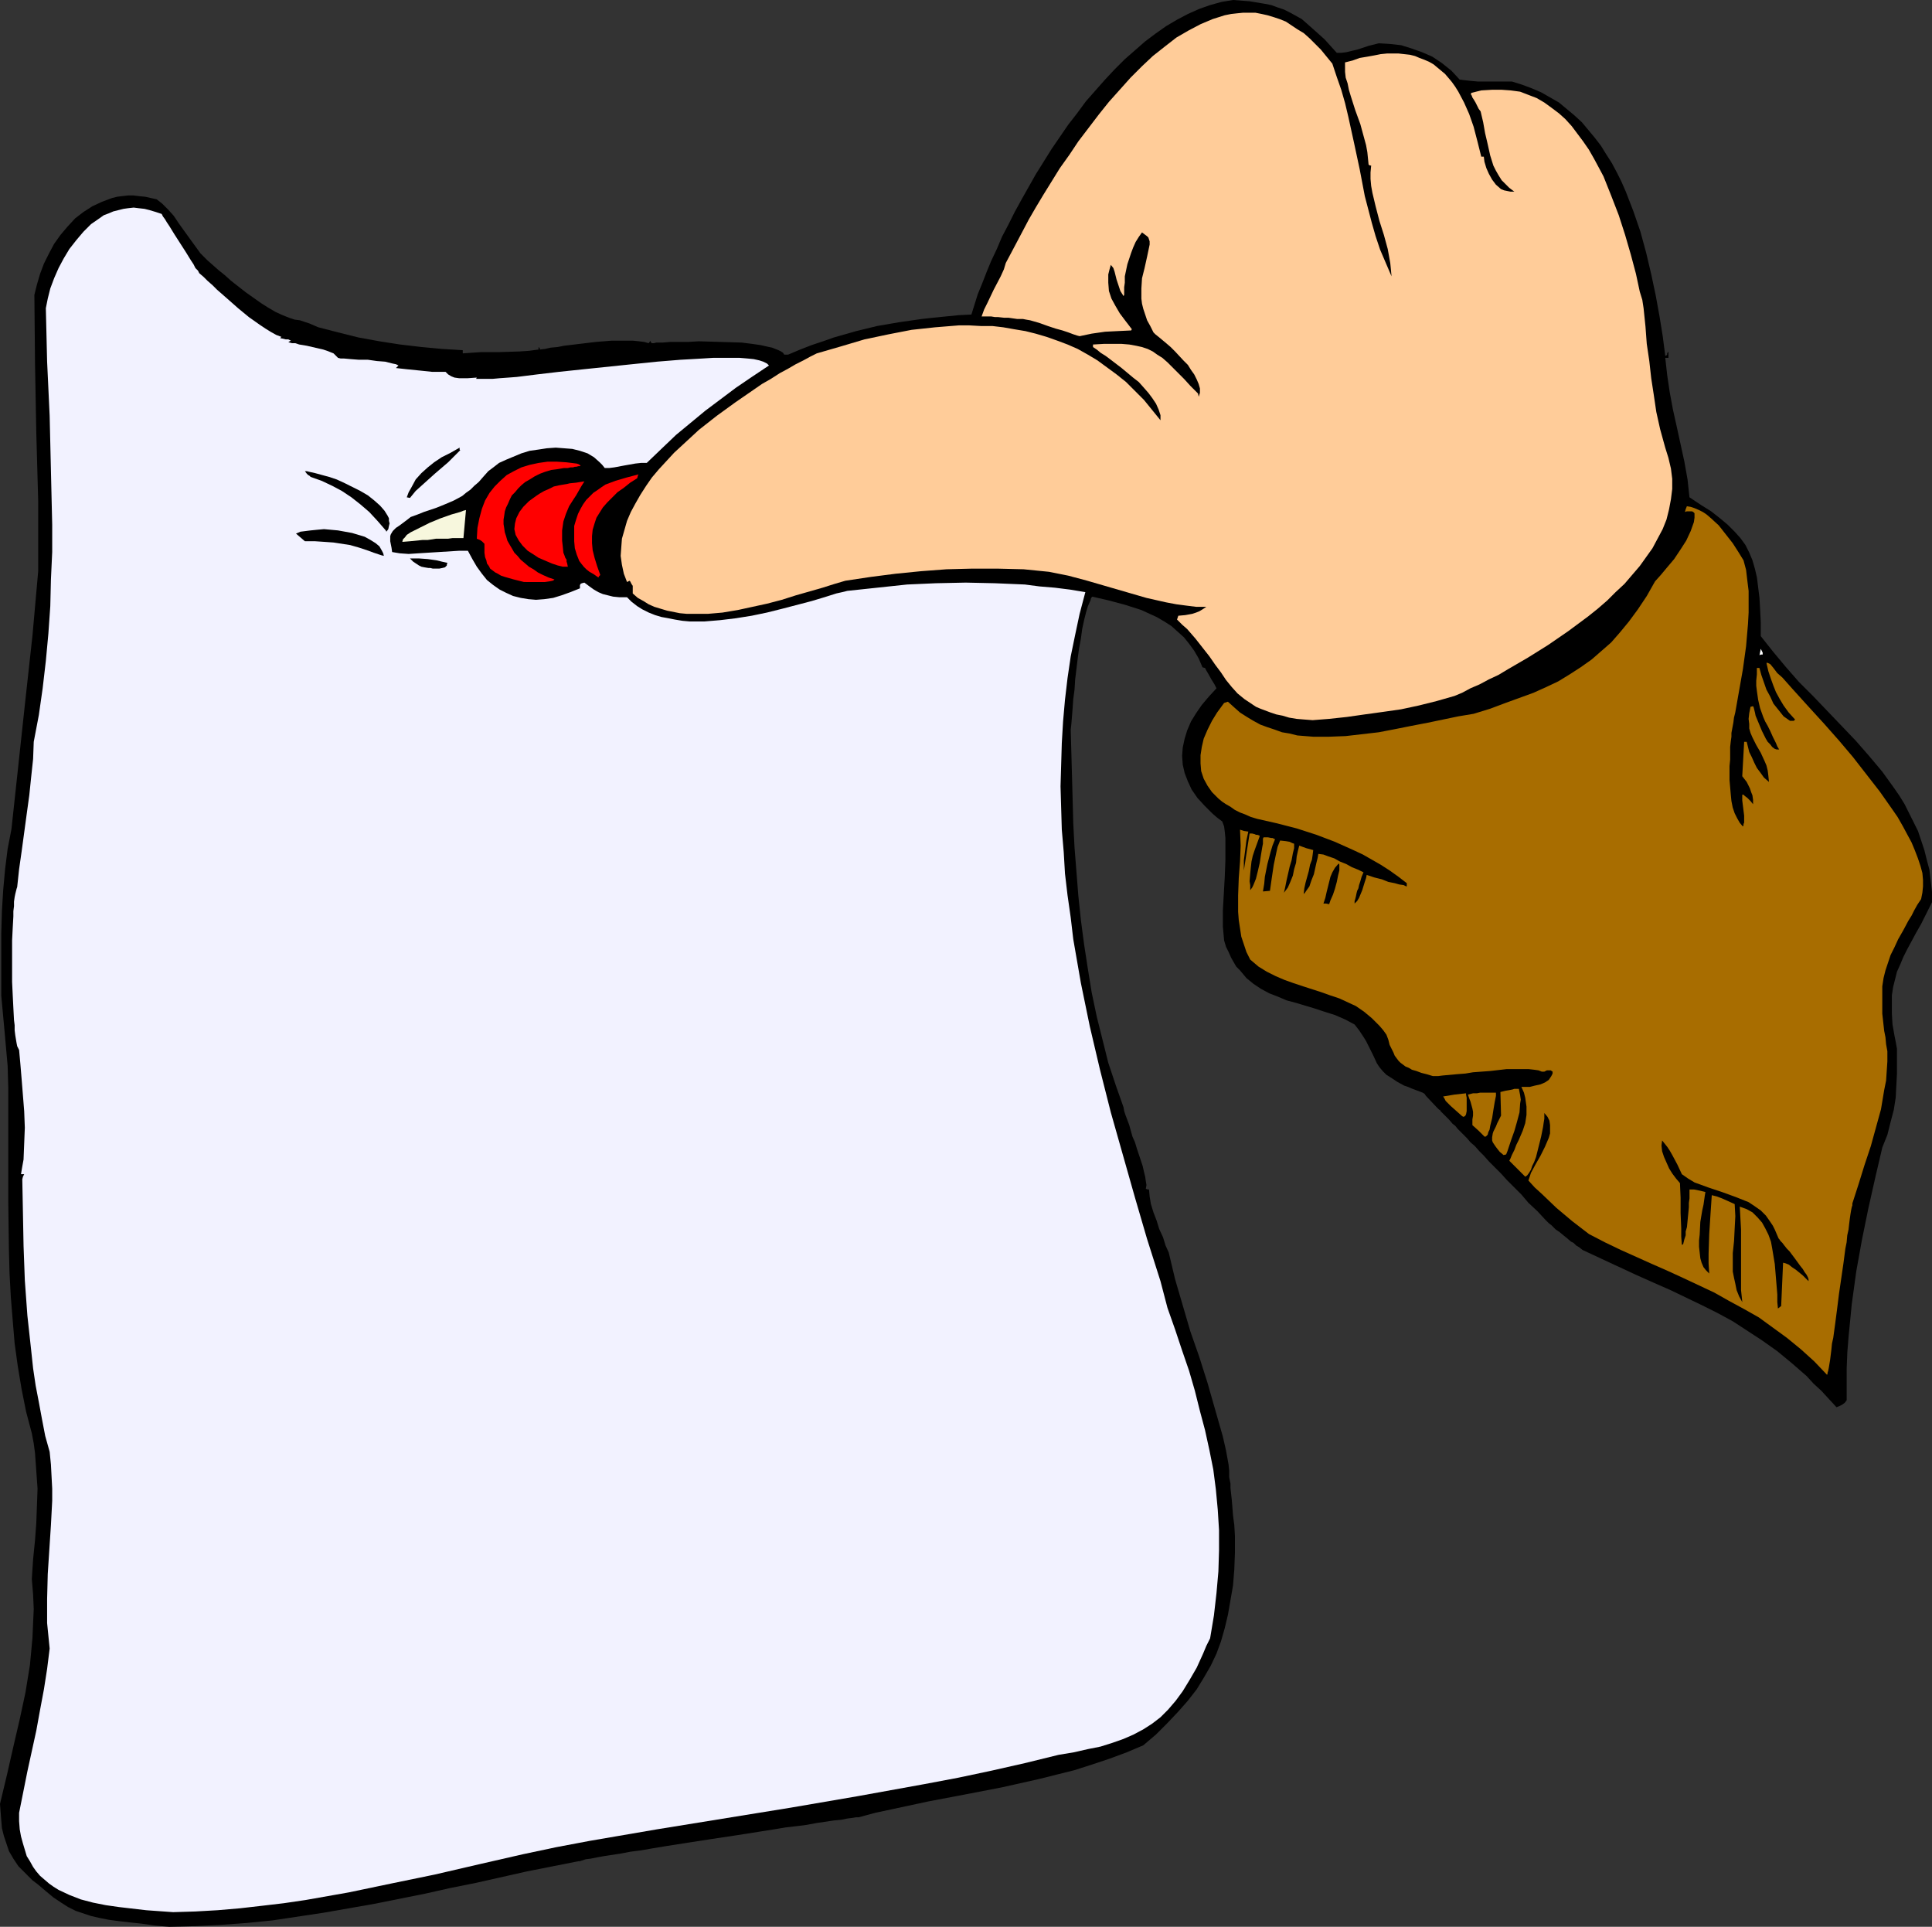 <?xml version="1.0" encoding="UTF-8" standalone="no"?>
<svg
   version="1.0"
   width="129.766mm"
   height="129.389mm"
   id="svg18"
   sodipodi:docname="Memo 2.wmf"
   xmlns:inkscape="http://www.inkscape.org/namespaces/inkscape"
   xmlns:sodipodi="http://sodipodi.sourceforge.net/DTD/sodipodi-0.dtd"
   xmlns="http://www.w3.org/2000/svg"
   xmlns:svg="http://www.w3.org/2000/svg">
  <rect width="100%" height="100%" fill="#333333" stroke="none"/>
  <sodipodi:namedview
     id="namedview18"
     pagecolor="#ffffff"
     bordercolor="#000000"
     borderopacity="0.25"
     inkscape:showpageshadow="2"
     inkscape:pageopacity="0.0"
     inkscape:pagecheckerboard="0"
     inkscape:deskcolor="#d1d1d1"
     inkscape:document-units="mm" />
  <defs
     id="defs1">
    <pattern
       id="WMFhbasepattern"
       patternUnits="userSpaceOnUse"
       width="6"
       height="6"
       x="0"
       y="0" />
  </defs>
  <path
     style="fill:#000000;fill-opacity:1;fill-rule:evenodd;stroke:none"
     d="m 42.986,489.03 -1.939,-0.162 -1.778,-0.162 -3.394,-0.485 -3.07,-0.323 -2.747,-0.323 -2.424,-0.323 -2.424,-0.485 -2.101,-0.485 -1.939,-0.646 -1.939,-0.646 -1.939,-0.97 -1.778,-1.131 -1.939,-1.293 -1.939,-1.616 -2.101,-1.778 L 8.242,477.232 7.11,476.101 5.979,474.97 4.686,473.677 3.394,471.738 2.262,469.798 1.616,467.859 0.97,465.92 0.485,463.98 0.323,462.041 0.162,459.94 0,457.839 l 1.778,-7.434 1.616,-7.111 1.616,-6.949 1.454,-6.788 1.131,-6.949 0.323,-3.394 0.323,-3.555 0.162,-3.717 0.162,-3.555 -0.162,-3.717 -0.323,-3.879 0.162,-2.586 0.162,-2.424 0.485,-4.848 0.323,-4.363 0.162,-4.363 0.162,-4.363 L 9.211,373.317 9.05,371.055 8.888,368.792 8.565,366.368 8.08,363.783 6.626,358.288 5.494,352.631 4.525,346.814 3.717,340.996 3.232,335.178 2.747,329.198 2.424,323.219 2.262,317.239 2.101,305.28 v -11.797 -11.636 -5.656 l -0.162,-5.656 -0.808,-9.05 -0.808,-8.727 v -5.333 -5.333 -5.333 l 0.162,-5.495 0.323,-5.333 0.485,-5.333 0.646,-5.171 0.97,-5.01 1.778,-16.484 1.778,-16.484 1.778,-16.161 1.454,-16.323 v -8.889 -8.889 L 9.211,109.733 8.888,92.279 8.726,74.825 l 0.646,-2.586 0.808,-2.747 0.97,-2.586 1.293,-2.586 1.293,-2.424 1.616,-2.263 1.778,-2.101 1.939,-2.101 2.101,-1.616 2.262,-1.454 2.424,-1.131 1.293,-0.485 1.293,-0.485 1.293,-0.323 1.293,-0.162 1.454,-0.162 h 1.454 l 1.293,0.162 1.616,0.162 1.454,0.323 1.454,0.323 0.646,0.485 0.808,0.646 1.454,1.454 1.454,1.616 1.293,1.939 2.909,4.04 1.293,1.778 1.293,1.778 0.808,0.808 0.97,0.97 1.293,1.131 1.454,1.293 1.616,1.293 1.616,1.454 3.717,2.909 3.878,2.747 1.778,1.131 1.939,1.131 1.778,0.808 1.616,0.646 1.454,0.485 1.293,0.162 2.424,0.808 2.262,0.97 5.01,1.293 5.171,1.293 5.333,0.97 5.171,0.808 5.494,0.646 5.171,0.485 5.333,0.323 v 0.808 l 2.262,-0.162 2.424,-0.162 h 4.686 l 5.01,-0.162 2.424,-0.162 2.424,-0.323 V 88.4 88.239 88.077 l 0.323,0.323 v 0.323 l 1.293,-0.162 1.454,-0.323 1.778,-0.162 1.616,-0.323 4.04,-0.485 4.04,-0.485 4.04,-0.323 h 1.939 1.778 1.616 l 1.616,0.162 1.293,0.162 1.131,0.323 0.485,-0.646 v 0.323 l 0.323,0.323 h 0.485 l 0.646,-0.162 h 0.808 0.808 l 1.939,-0.162 h 2.101 2.424 l 2.747,-0.162 5.494,0.162 5.333,0.162 2.586,0.323 2.262,0.323 2.101,0.485 0.808,0.162 0.808,0.323 0.808,0.323 0.646,0.323 0.485,0.323 0.323,0.485 h 0.97 l 3.07,-1.293 2.909,-1.131 2.909,-0.97 2.747,-0.97 5.656,-1.616 5.333,-1.293 5.656,-0.97 5.656,-0.808 2.909,-0.323 3.232,-0.323 3.232,-0.323 3.232,-0.162 0.808,-2.586 0.808,-2.586 1.131,-2.747 1.131,-2.909 1.131,-2.747 1.454,-3.071 1.293,-3.071 1.616,-3.071 1.616,-3.232 1.778,-3.232 3.555,-6.303 4.04,-6.464 4.202,-6.141 2.262,-2.909 2.262,-3.071 2.424,-2.747 2.424,-2.747 2.424,-2.586 2.586,-2.586 2.586,-2.263 2.586,-2.263 2.586,-1.939 2.747,-1.939 2.747,-1.616 2.747,-1.454 2.909,-1.293 2.747,-0.97 2.909,-0.808 L 313.019,0 l 2.101,0.162 2.101,0.162 1.939,0.323 1.939,0.323 1.616,0.323 1.778,0.646 1.454,0.485 1.616,0.808 1.454,0.808 1.454,0.808 1.293,1.131 1.454,1.293 1.454,1.293 1.616,1.454 1.454,1.616 1.616,1.778 h 1.131 l 1.293,-0.162 1.293,-0.323 1.454,-0.323 2.909,-0.97 1.293,-0.323 1.293,-0.323 2.747,0.162 2.909,0.323 2.586,0.808 2.747,0.97 2.586,1.131 2.424,1.616 2.424,1.939 2.101,2.263 1.293,0.162 1.454,0.162 1.778,0.162 h 1.778 3.717 3.232 l 2.586,0.808 2.586,0.97 2.262,0.97 2.262,1.293 2.262,1.293 1.939,1.616 1.939,1.616 1.939,1.778 1.616,1.939 1.616,1.939 1.616,2.101 1.293,2.101 1.454,2.263 1.293,2.424 1.131,2.263 1.131,2.586 1.939,5.01 1.778,5.171 1.454,5.333 1.293,5.495 1.131,5.333 0.97,5.333 0.808,5.01 0.646,5.01 0.323,-0.162 0.162,-0.162 v -0.323 l 0.323,-0.485 v 1.616 h -0.323 -0.485 l 0.485,4.363 0.646,4.363 0.808,4.363 0.97,4.363 1.939,8.889 0.808,4.525 0.485,4.525 2.909,1.939 2.586,1.616 2.262,1.778 1.939,1.616 1.778,1.778 1.454,1.616 1.293,1.778 0.97,1.939 0.808,1.939 0.646,2.263 0.485,2.101 0.323,2.586 0.323,2.586 0.162,2.909 0.162,3.232 v 3.555 l 3.07,3.879 3.232,3.879 3.394,3.879 3.717,3.717 3.555,3.717 3.555,3.717 3.555,3.717 3.394,3.879 3.394,4.04 2.909,4.04 1.454,2.101 1.293,2.101 1.131,2.263 1.131,2.263 1.131,2.263 0.808,2.424 0.808,2.424 0.646,2.586 0.646,2.424 0.323,2.747 0.323,2.747 v 2.747 l -1.454,2.909 -1.293,2.586 -1.293,2.263 -1.131,2.101 -1.131,2.101 -0.97,1.939 -0.808,1.939 -0.808,1.778 -0.485,1.939 -0.485,1.939 -0.323,2.101 v 2.263 2.424 l 0.162,2.747 0.485,2.747 0.323,1.616 0.323,1.778 v 6.303 l -0.162,3.071 -0.162,3.071 -0.485,3.071 -0.808,3.071 -0.808,3.232 -1.293,3.232 -1.778,7.596 -1.778,7.919 -1.616,7.919 -1.454,8.08 -1.131,8.242 -0.808,8.242 -0.323,4.04 -0.162,4.04 v 4.04 4.04 l -0.485,0.646 -0.646,0.485 -0.646,0.323 -0.808,0.323 -1.939,-2.101 -1.939,-2.101 -1.939,-1.778 -1.778,-1.939 -3.717,-3.232 -3.717,-3.071 -3.878,-2.747 -3.717,-2.424 -3.717,-2.424 -3.878,-2.101 -3.878,-1.939 -8.08,-3.879 -4.04,-1.778 -4.363,-1.939 -4.525,-2.101 -4.525,-2.101 -4.848,-2.263 -0.808,-0.646 -0.808,-0.485 -0.646,-0.646 -0.646,-0.323 -1.131,-0.97 -0.808,-0.646 -0.97,-0.808 -0.97,-0.646 -1.131,-1.131 -0.646,-0.485 -0.808,-0.808 -2.101,-2.263 -2.262,-2.101 -1.778,-2.101 -1.939,-1.939 -1.778,-1.778 -1.454,-1.616 -1.616,-1.616 -1.454,-1.454 -1.293,-1.454 -1.131,-1.131 -1.131,-1.293 -1.131,-0.97 -0.808,-0.97 -0.97,-0.97 -0.808,-0.808 -0.646,-0.646 -0.646,-0.808 -0.646,-0.485 -0.97,-1.131 -0.808,-0.808 -0.485,-0.485 -0.485,-0.485 -0.323,-0.323 -0.162,-0.323 h -0.162 l -0.323,-0.323 -0.485,-0.485 -2.586,-2.747 -0.323,-0.485 -0.485,-0.323 -1.293,-0.485 -1.293,-0.485 -1.131,-0.485 -0.97,-0.323 -1.778,-0.97 -1.454,-0.97 -1.293,-0.808 -0.97,-0.97 -0.808,-0.97 -0.646,-0.97 -0.97,-2.101 -1.131,-2.263 -0.646,-1.293 -0.808,-1.293 -0.97,-1.454 -1.131,-1.454 -2.424,-1.293 -2.586,-1.131 -2.586,-0.808 -2.424,-0.808 -4.848,-1.454 -2.424,-0.646 -2.262,-0.97 -2.101,-0.808 -2.101,-1.131 -1.939,-1.293 -1.778,-1.454 -1.616,-1.939 -0.97,-0.97 -0.646,-1.131 -0.646,-1.131 -0.646,-1.454 -0.646,-1.293 -0.485,-1.616 -0.162,-1.778 -0.162,-1.778 v -1.939 -2.101 l 0.485,-8.565 0.162,-4.202 v -4.04 -1.616 l -0.162,-1.616 -0.162,-1.293 -0.485,-1.293 -1.293,-0.97 -1.131,-0.97 -2.101,-2.101 -1.778,-1.939 -1.454,-2.101 -0.97,-2.101 -0.808,-2.101 -0.485,-2.101 -0.162,-2.263 0.162,-2.101 0.485,-2.263 0.646,-2.101 0.97,-2.263 1.293,-2.101 1.454,-2.101 1.778,-2.101 1.939,-2.101 -0.162,-0.323 -0.323,-0.646 -0.808,-1.293 -0.808,-1.454 -0.485,-0.808 -0.323,-0.646 -0.646,-0.162 -0.97,-2.263 -1.131,-1.939 -1.293,-1.778 -1.293,-1.616 -1.616,-1.454 -1.616,-1.454 -1.778,-1.131 -1.939,-1.131 -1.778,-0.808 -2.101,-0.97 -4.04,-1.293 -4.202,-1.131 -4.202,-0.97 -0.323,0.323 -0.162,0.646 -0.646,1.454 -0.485,1.616 -0.485,1.939 -0.485,2.263 -0.323,2.424 -0.485,2.586 -0.323,2.424 -0.646,5.333 -0.162,2.586 -0.323,2.424 -0.162,2.263 -0.162,2.101 -0.162,1.939 -0.162,1.454 0.162,5.818 0.162,5.818 0.162,5.98 0.162,6.141 0.323,6.141 0.485,6.141 0.485,6.141 0.646,6.141 0.808,6.141 0.97,6.303 0.97,5.98 1.293,6.141 1.454,5.818 1.454,5.818 1.939,5.818 1.939,5.495 0.162,0.97 0.323,0.97 0.485,1.293 0.485,1.293 0.808,2.909 0.646,1.454 0.485,1.616 0.97,2.909 0.485,1.454 0.323,1.454 0.323,1.293 0.162,1.131 0.162,0.97 -0.162,0.97 0.485,0.162 h 0.323 l 0.162,1.778 0.323,1.939 0.646,2.101 0.808,2.101 0.646,2.101 0.97,2.101 0.646,2.101 0.808,1.778 1.616,6.788 1.939,6.626 1.939,6.626 2.262,6.464 2.101,6.626 1.939,6.788 1.939,6.788 0.808,3.555 0.646,3.555 0.162,1.616 v 0.97 0.646 l 0.162,0.808 0.162,0.808 v 1.131 l 0.162,1.454 0.162,1.454 0.162,1.939 0.162,2.101 0.323,2.424 0.162,2.747 v 4.363 l -0.162,4.202 -0.323,4.04 -0.646,3.717 -0.646,3.717 -0.808,3.394 -0.97,3.394 -1.131,3.071 -1.454,3.071 -1.778,3.071 -1.778,2.909 -2.262,2.909 -2.424,2.747 -2.747,2.909 -2.909,2.909 -3.232,2.747 -4.202,1.778 -4.363,1.616 -4.363,1.454 -4.525,1.454 -4.525,1.131 -4.525,1.131 -9.373,2.101 -9.211,1.778 -9.373,1.778 -9.05,1.939 -4.525,0.97 -4.202,1.131 h -0.646 l -0.97,0.162 -1.293,0.162 -1.616,0.323 -1.778,0.162 -2.101,0.323 -2.262,0.323 -2.586,0.485 -2.586,0.323 -2.747,0.323 -2.909,0.485 -3.07,0.485 -6.141,0.97 -6.464,0.97 -6.302,0.97 -6.141,0.97 -2.909,0.485 -2.747,0.485 -2.586,0.323 -2.586,0.485 -2.101,0.323 -2.101,0.323 -1.778,0.323 -1.616,0.323 -1.293,0.162 -0.97,0.323 -0.485,0.162 h -0.162 -0.162 l -13.09,2.586 -12.928,2.909 -6.464,1.293 -6.464,1.454 -12.928,2.586 -6.464,1.131 -6.464,1.131 -6.464,0.97 -6.464,0.97 -6.464,0.646 -6.626,0.485 -6.464,0.323 z"
     id="path1" />
  <path
     style="fill:#f2f2ff;fill-opacity:1;fill-rule:evenodd;stroke:none"
     d="m 43.955,485.313 -6.787,-0.485 -6.949,-0.808 -3.394,-0.485 -3.232,-0.646 -3.07,-0.808 -2.909,-1.131 -2.747,-1.293 -1.293,-0.808 -1.131,-0.808 -1.131,-0.97 -1.131,-0.97 -0.97,-1.131 -0.808,-1.131 -0.808,-1.454 -0.808,-1.293 -0.485,-1.616 -0.485,-1.616 -0.485,-1.778 -0.323,-1.778 -0.162,-2.101 v -2.101 l 2.101,-10.505 1.131,-5.171 1.131,-5.171 0.97,-5.333 0.97,-5.171 0.808,-5.171 0.646,-5.171 -0.323,-3.232 -0.323,-3.232 v -3.071 -3.071 l 0.162,-6.303 0.808,-12.444 0.323,-6.141 v -3.071 l -0.162,-3.071 -0.162,-3.071 -0.323,-3.232 -1.131,-4.04 -0.808,-4.202 -0.808,-4.363 -0.808,-4.202 -0.646,-4.363 -0.485,-4.525 -0.97,-8.889 -0.646,-8.889 -0.323,-8.727 -0.162,-8.565 -0.162,-8.404 0.162,-0.646 0.323,-0.646 H 5.333 l 0.323,-1.939 0.323,-1.778 0.162,-4.04 0.162,-4.04 -0.162,-4.202 -0.323,-4.04 -0.323,-4.04 -0.323,-3.879 -0.323,-3.555 -0.162,-0.323 -0.323,-0.646 -0.162,-0.808 -0.162,-0.97 -0.162,-0.97 -0.162,-1.293 v -1.293 L 3.555,258.898 3.394,255.827 3.232,252.595 3.07,249.202 v -3.555 -3.394 -3.555 l 0.162,-3.232 0.162,-2.909 v -1.293 l 0.162,-1.293 v -1.131 l 0.162,-1.131 0.162,-0.808 0.162,-0.646 0.162,-0.646 0.162,-0.485 0.485,-4.525 0.646,-4.525 1.293,-9.535 0.646,-4.687 0.485,-4.687 0.485,-4.525 0.162,-4.363 1.293,-6.788 0.97,-6.788 0.808,-6.949 0.646,-6.949 0.485,-6.949 0.162,-6.788 0.323,-6.949 v -6.949 l -0.323,-13.737 -0.323,-13.898 -0.646,-13.737 -0.323,-13.575 0.485,-2.424 0.646,-2.586 0.97,-2.586 1.131,-2.586 1.293,-2.424 1.454,-2.424 1.778,-2.263 1.778,-2.101 1.939,-1.939 2.101,-1.454 1.131,-0.808 1.293,-0.485 1.131,-0.485 1.293,-0.323 1.293,-0.323 1.131,-0.162 1.454,-0.162 1.293,0.162 1.454,0.162 1.293,0.323 1.616,0.485 1.454,0.485 0.323,0.646 0.485,0.646 0.485,0.808 0.646,0.97 1.293,2.101 1.454,2.263 1.454,2.263 1.293,2.101 0.646,0.97 0.485,0.97 0.646,0.646 0.323,0.646 1.131,0.97 0.97,0.97 1.293,1.131 1.131,1.131 2.586,2.263 2.747,2.424 2.747,2.263 2.747,1.939 1.454,0.97 1.293,0.808 1.454,0.808 1.293,0.485 -0.323,0.323 0.808,0.162 0.646,0.162 h 0.485 0.162 l 0.323,0.162 0.323,0.162 -0.646,0.323 0.323,0.162 0.646,0.162 h 0.808 l 0.97,0.323 1.939,0.323 2.101,0.485 2.101,0.485 0.97,0.323 0.808,0.323 0.808,0.323 0.485,0.485 0.323,0.323 0.323,0.323 0.646,0.162 h 0.808 l 1.778,0.162 2.101,0.162 h 2.262 l 2.262,0.323 2.101,0.162 1.939,0.485 0.808,0.162 0.646,0.323 -0.646,0.646 1.454,0.162 1.454,0.162 3.232,0.323 3.07,0.323 h 3.394 l 0.646,0.646 0.808,0.485 0.808,0.323 1.131,0.162 h 2.262 l 2.262,-0.162 -0.162,0.323 h 2.586 1.616 l 1.778,-0.162 2.262,-0.162 2.101,-0.162 2.586,-0.323 2.586,-0.323 2.747,-0.323 2.747,-0.323 3.07,-0.323 3.07,-0.323 12.443,-1.293 6.302,-0.646 5.979,-0.485 2.909,-0.162 2.747,-0.162 2.586,-0.162 h 2.424 2.262 2.101 l 1.939,0.162 1.616,0.162 1.454,0.323 0.97,0.323 0.97,0.485 0.485,0.485 -4.363,2.909 -4.04,2.747 -3.878,2.909 -3.878,2.909 -3.717,3.071 -3.717,3.071 -3.555,3.394 -3.878,3.717 h -1.454 l -1.454,0.162 -2.747,0.485 -2.586,0.485 -1.293,0.162 h -1.131 l -0.646,-0.808 -0.646,-0.646 -1.454,-1.293 -1.616,-0.97 -1.939,-0.646 -1.939,-0.485 -2.101,-0.162 -2.101,-0.162 -2.262,0.162 -2.101,0.323 -2.262,0.323 -2.101,0.646 -1.939,0.808 -1.939,0.808 -1.778,0.808 -1.454,1.131 -1.293,0.97 -1.293,1.454 -1.131,1.293 -1.131,0.97 -0.97,0.97 -1.131,0.808 -0.97,0.808 -2.101,1.131 -2.262,0.97 -2.424,0.97 -1.454,0.485 -1.454,0.485 -1.616,0.646 -1.778,0.646 -0.808,0.646 -0.646,0.485 -1.293,0.97 -0.97,0.646 -0.808,0.808 -0.485,0.808 -0.162,0.485 v 0.646 0.646 l 0.162,0.808 0.162,0.808 0.162,1.131 0.97,0.162 0.97,0.162 2.262,0.162 2.424,-0.162 5.171,-0.323 2.586,-0.162 2.586,-0.162 h 2.262 l 1.131,2.101 1.131,1.939 1.293,1.778 1.293,1.616 1.616,1.293 1.616,1.131 1.616,0.808 1.778,0.808 1.939,0.485 1.939,0.323 1.939,0.162 2.101,-0.162 2.262,-0.323 2.101,-0.646 2.262,-0.808 2.424,-0.97 v -0.485 -0.323 l 0.162,-0.323 0.323,-0.162 0.646,-0.162 1.293,0.97 1.131,0.808 1.131,0.646 1.131,0.485 1.293,0.323 1.293,0.323 1.616,0.162 h 1.939 l 1.131,1.131 1.454,1.131 1.293,0.808 1.616,0.808 1.616,0.646 1.616,0.485 1.778,0.323 1.616,0.323 1.939,0.323 1.778,0.162 h 3.878 l 3.878,-0.323 4.04,-0.485 4.04,-0.646 3.878,-0.808 3.878,-0.97 3.717,-0.97 3.717,-0.97 3.232,-0.97 3.07,-0.97 1.454,-0.323 1.293,-0.323 7.595,-0.808 7.595,-0.808 7.272,-0.323 7.595,-0.162 7.434,0.162 7.595,0.323 3.717,0.485 3.878,0.323 3.878,0.485 3.878,0.646 -1.454,5.495 -1.131,5.333 -1.131,5.495 -0.808,5.495 -0.646,5.495 -0.485,5.495 -0.323,5.495 -0.162,5.495 -0.162,5.495 0.162,5.495 0.162,5.495 0.485,5.656 0.323,5.495 0.646,5.495 0.808,5.656 0.646,5.495 1.939,11.151 2.262,10.989 2.586,10.989 2.747,10.828 3.07,10.828 3.07,10.828 3.07,10.505 3.394,10.666 1.778,6.788 1.939,5.495 1.778,5.333 1.778,5.171 1.454,5.01 1.293,5.171 1.293,4.848 1.131,5.171 0.97,4.848 0.646,5.01 0.485,5.171 0.323,5.171 v 5.171 l -0.162,5.333 -0.485,5.495 -0.646,5.656 -0.97,5.818 -0.97,1.939 -0.808,1.939 -0.808,1.778 -0.808,1.778 -1.778,3.071 -1.778,2.909 -1.778,2.424 -1.939,2.263 -1.939,1.939 -2.101,1.616 -2.262,1.454 -2.424,1.293 -2.586,1.131 -2.747,0.97 -3.07,0.97 -3.232,0.646 -3.555,0.808 -3.878,0.646 -8.565,2.101 -8.565,1.939 -8.403,1.778 -8.565,1.616 -16.968,3.071 -16.968,2.909 -16.968,2.747 -16.968,2.747 -16.968,2.909 -8.565,1.616 -8.403,1.778 -11.312,2.586 -11.15,2.586 -10.989,2.263 -10.827,2.263 -10.989,1.939 -5.494,0.808 -5.494,0.646 -5.656,0.646 -5.656,0.485 -5.656,0.323 z"
     id="path2" />
  <path
     style="fill:#a86d00;fill-opacity:1;fill-rule:evenodd;stroke:none"
     d="m 463.791,348.914 -3.232,-3.394 -3.394,-3.071 -3.555,-2.909 -3.555,-2.586 -3.555,-2.586 -3.717,-2.101 -3.878,-2.101 -3.717,-2.101 -7.918,-3.717 -3.878,-1.778 -4.04,-1.778 -7.918,-3.555 -4.04,-1.939 -4.04,-2.101 -4.202,-3.232 -4.04,-3.394 -3.717,-3.555 -1.778,-1.616 -1.616,-1.778 0.323,-0.97 0.323,-0.97 1.131,-2.101 0.646,-1.131 0.646,-1.131 1.131,-2.263 0.485,-1.131 0.485,-1.131 0.323,-1.131 v -0.97 -1.131 l -0.162,-1.131 -0.485,-0.97 -0.808,-0.97 v 0.646 0.808 l -0.162,0.97 -0.162,1.131 -0.485,2.424 -0.646,2.586 -0.646,2.586 -0.485,1.293 -0.485,0.97 -0.323,0.97 -0.485,0.808 -0.485,0.646 -0.485,0.323 -4.04,-4.04 0.323,-0.646 0.323,-0.808 0.646,-1.293 0.485,-1.293 0.646,-1.293 0.97,-2.263 0.646,-1.939 0.323,-2.101 v -0.97 -1.131 l -0.162,-1.131 -0.162,-1.131 -0.323,-1.293 -0.646,-1.454 h 0.97 1.131 l 1.293,-0.323 1.454,-0.323 1.131,-0.485 0.97,-0.646 0.323,-0.485 0.323,-0.485 0.323,-0.646 v -0.485 l -0.485,-0.323 h -0.323 -0.646 l -0.646,0.323 h -0.646 l -0.808,-0.323 -1.131,-0.162 -1.454,-0.162 h -1.616 -1.778 -2.101 l -4.202,0.485 -4.363,0.323 -1.939,0.323 -2.101,0.162 -1.778,0.162 -1.778,0.162 -1.293,0.162 h -1.293 l -1.616,-0.485 -1.293,-0.323 -1.293,-0.485 -1.131,-0.323 -0.808,-0.485 -0.808,-0.323 -1.293,-0.97 -0.485,-0.485 -0.485,-0.646 -0.485,-0.646 -0.323,-0.808 -0.485,-0.97 -0.485,-0.97 -0.323,-1.293 -0.485,-1.293 -0.808,-1.131 -0.97,-1.131 -1.939,-1.939 -1.939,-1.616 -2.101,-1.454 -2.101,-0.97 -2.101,-0.97 -2.424,-0.808 -2.262,-0.808 -4.525,-1.454 -2.424,-0.808 -2.262,-0.808 -2.262,-0.97 -2.262,-1.131 -2.101,-1.293 -2.101,-1.778 -0.97,-1.939 -0.646,-1.939 -0.646,-1.939 -0.323,-2.101 -0.323,-2.101 -0.162,-2.101 v -4.202 l 0.162,-4.363 0.323,-4.202 0.162,-4.04 -0.162,-4.04 0.97,0.323 1.131,0.162 -0.485,2.263 -0.323,2.586 -0.323,2.424 v 2.586 l 1.454,-9.373 h 0.646 l 0.646,0.162 0.323,0.162 h 0.323 l 0.485,0.162 0.162,0.162 -0.646,1.778 -0.646,1.778 -0.485,1.454 -0.323,1.454 -0.162,1.454 -0.162,1.616 -0.162,1.939 0.162,0.97 v 1.293 l 0.485,-0.646 0.323,-0.646 0.323,-0.808 0.323,-0.808 0.485,-1.939 0.485,-2.101 0.323,-2.101 0.323,-1.939 0.162,-0.808 v -0.646 -0.646 l 0.162,-0.323 h 1.131 l 0.808,0.162 h 0.323 l 0.646,0.323 -0.646,1.616 -0.485,1.616 -0.808,3.071 -0.646,3.232 -0.162,1.778 -0.323,1.939 1.778,-0.162 0.485,-3.394 0.485,-3.232 0.646,-3.071 0.323,-1.454 0.646,-1.616 1.454,0.162 0.97,0.162 0.646,0.323 0.485,0.162 v 0.485 0.646 l -0.323,1.293 -0.323,1.778 -0.485,1.616 -0.808,3.555 -0.323,1.616 -0.323,1.454 0.97,-1.293 0.646,-1.454 0.646,-1.616 0.323,-1.616 0.485,-1.616 0.162,-1.616 0.323,-1.454 0.323,-1.293 1.778,0.646 1.778,0.485 -0.162,1.293 -0.162,1.131 -0.485,1.293 -0.323,1.616 -0.808,2.909 -0.323,1.454 -0.162,1.454 0.323,-0.323 0.323,-0.485 0.808,-1.131 0.485,-1.454 0.646,-1.616 0.323,-1.454 0.323,-1.454 0.323,-1.293 0.162,-0.97 1.293,0.162 1.293,0.485 1.454,0.485 1.454,0.808 1.616,0.646 1.454,0.808 1.616,0.646 1.293,0.646 -0.485,1.131 -0.323,1.131 -0.323,0.97 -0.162,0.808 -0.323,0.646 -0.162,0.646 -0.162,0.808 -0.162,0.646 -0.162,0.485 v 0.646 l 0.646,-0.646 0.485,-0.808 0.808,-1.939 0.646,-2.101 0.323,-0.97 0.162,-0.808 1.939,0.646 1.939,0.485 1.616,0.646 1.616,0.323 1.131,0.323 1.131,0.162 0.323,0.162 0.323,0.162 h 0.162 v -0.808 l -2.101,-1.616 -2.262,-1.616 -2.262,-1.454 -2.262,-1.293 -2.262,-1.293 -2.424,-1.131 -4.686,-2.101 -4.686,-1.778 -5.01,-1.616 -5.01,-1.293 -5.01,-1.131 -1.616,-0.485 -1.454,-0.646 -1.293,-0.485 -1.293,-0.646 -1.131,-0.808 -1.131,-0.646 -0.97,-0.646 -0.97,-0.808 -0.808,-0.808 -0.808,-0.808 -1.131,-1.616 -0.97,-1.778 -0.646,-1.939 -0.162,-1.939 v -2.101 l 0.323,-2.101 0.485,-2.101 0.97,-2.263 1.131,-2.263 1.293,-2.101 1.778,-2.424 0.97,-0.323 1.616,1.454 1.454,1.293 1.778,1.131 1.616,0.97 1.778,0.97 1.778,0.646 1.939,0.646 1.778,0.646 1.939,0.323 1.939,0.485 4.04,0.323 h 4.04 l 4.202,-0.162 4.202,-0.485 4.202,-0.485 4.202,-0.808 4.04,-0.808 4.202,-0.808 3.878,-0.808 3.878,-0.808 1.939,-0.323 1.939,-0.323 4.202,-1.293 3.878,-1.454 3.555,-1.293 3.555,-1.293 3.232,-1.454 3.07,-1.454 2.909,-1.778 2.747,-1.778 2.747,-1.939 2.424,-2.101 2.586,-2.263 2.262,-2.586 2.262,-2.747 2.262,-3.071 2.262,-3.394 2.101,-3.717 1.454,-1.616 1.616,-1.939 1.778,-2.101 1.616,-2.424 1.454,-2.263 1.131,-2.424 0.808,-2.263 0.162,-1.131 v -1.131 l -0.323,-0.323 -0.323,-0.162 h -0.646 -0.646 l -0.485,0.162 0.162,-0.646 0.323,-0.808 0.97,0.162 0.97,0.323 1.131,0.485 0.97,0.485 0.97,0.646 1.131,0.97 1.939,1.778 1.778,2.263 1.778,2.263 1.454,2.263 1.293,2.101 0.646,2.424 0.323,2.747 0.323,2.586 v 2.747 2.747 l -0.162,2.909 -0.485,5.656 -0.808,5.818 -0.97,5.495 -0.97,5.495 -0.323,1.293 -0.162,1.293 -0.485,2.586 v 0.97 l -0.162,1.131 -0.162,1.454 v 1.454 1.778 l -0.162,1.616 v 3.555 l 0.323,3.717 0.162,1.616 0.323,1.616 0.485,1.454 0.646,1.293 0.646,1.131 0.808,0.97 0.162,-0.323 v -0.323 l 0.162,-0.323 v -1.778 l -0.323,-2.586 -0.162,-1.293 v -0.485 -0.323 -0.485 -0.162 h 0.323 l 0.323,0.323 0.646,0.485 0.808,0.808 0.646,0.808 v -1.131 l -0.162,-1.131 -0.323,-0.808 -0.323,-0.97 -0.808,-1.616 -1.131,-1.454 0.485,-8.727 h 0.646 l 0.323,1.293 0.323,1.293 0.646,1.293 0.646,1.454 0.646,1.293 0.97,1.293 0.808,1.131 1.293,1.131 -0.162,-1.616 -0.162,-1.293 -0.323,-1.293 -0.485,-1.131 -0.97,-2.101 -1.131,-1.939 -0.97,-1.939 -0.485,-1.131 -0.323,-1.131 v -1.131 l -0.162,-1.293 0.162,-1.454 0.323,-1.616 0.646,-0.162 0.162,0.323 0.162,0.646 0.162,0.646 0.162,0.808 0.808,1.939 0.808,1.939 0.97,1.939 0.485,0.808 0.646,0.646 0.485,0.646 0.646,0.485 0.485,0.162 h 0.646 l -0.485,-0.808 -0.323,-0.808 -0.808,-1.616 -0.646,-1.454 -0.646,-1.293 -0.646,-1.131 -0.485,-1.131 -0.808,-2.263 -0.485,-2.101 -0.323,-2.263 -0.162,-1.293 v -1.293 l 0.162,-1.616 v -1.616 h 0.646 l 0.485,1.778 1.293,3.717 0.97,1.778 0.808,1.778 1.293,1.616 1.293,1.616 1.616,1.131 h 0.646 0.323 l 0.162,-0.162 0.162,-0.162 -1.616,-1.778 -1.293,-1.778 -0.97,-1.616 -0.97,-1.778 -0.646,-1.616 -0.646,-1.778 -0.646,-1.939 -0.485,-2.101 h 0.323 l 0.646,0.323 0.808,0.97 0.97,1.293 1.293,1.131 1.293,1.454 1.293,1.454 3.07,3.394 1.616,1.778 3.394,3.717 3.717,4.202 3.555,4.202 3.394,4.363 3.394,4.363 3.07,4.363 1.454,2.101 1.293,2.263 1.131,2.101 1.131,2.101 0.808,1.939 0.808,2.101 0.646,1.939 0.485,1.778 0.162,1.778 v 1.616 l -0.162,1.616 -0.323,1.616 -0.97,1.454 -0.808,1.454 -0.646,1.293 -0.808,1.293 -1.293,2.424 -0.646,1.131 -0.646,1.131 -0.97,2.101 -0.97,1.939 -0.646,1.939 -0.646,1.939 -0.485,1.939 -0.323,2.101 v 2.101 2.263 2.586 l 0.323,2.909 0.162,1.454 0.323,1.616 0.162,1.778 0.323,1.778 v 2.586 l -0.162,2.424 -0.162,2.424 -0.485,2.424 -0.808,4.848 -1.293,4.687 -1.293,4.687 -1.616,4.848 -1.454,4.687 -1.616,5.01 v 0.485 l -0.162,0.485 -0.162,0.808 -0.162,0.97 -0.162,1.131 -0.162,1.293 -0.162,1.454 -0.323,1.454 -0.162,1.778 -0.323,1.616 -0.485,3.717 -1.131,7.757 -0.485,3.879 -0.485,3.717 -0.485,3.555 -0.323,1.454 -0.162,1.616 -0.162,1.293 -0.162,1.293 -0.162,0.97 -0.162,0.97 -0.162,0.808 -0.162,0.485 v 0.323 z"
     id="path3" />
  <path
     style="fill:#000000;fill-opacity:1;fill-rule:evenodd;stroke:none"
     d="m 451.348,332.107 -0.162,-1.616 v -1.939 l -0.323,-3.879 -0.323,-3.879 -0.646,-3.879 -0.323,-1.778 -0.646,-1.778 -0.808,-1.616 -0.808,-1.454 -1.131,-1.293 -1.293,-1.293 -1.454,-0.808 -1.778,-0.646 0.162,2.909 0.162,2.909 v 5.98 6.303 3.071 l 0.323,3.071 -0.808,-1.454 -0.646,-1.616 -0.323,-1.616 -0.323,-1.454 -0.323,-1.616 v -1.454 -3.232 l 0.323,-3.071 0.162,-3.232 0.162,-3.071 -0.162,-3.071 -1.778,-0.808 -1.454,-0.646 -1.293,-0.485 -1.293,-0.323 -0.162,2.424 -0.162,2.424 -0.323,5.01 -0.162,5.01 v 2.424 l 0.162,2.586 -0.808,-0.808 -0.646,-0.808 -0.485,-1.131 -0.323,-1.131 -0.162,-1.454 -0.162,-1.454 v -1.616 l 0.162,-1.454 0.162,-3.232 0.485,-2.909 0.323,-1.454 0.162,-1.131 0.162,-1.131 0.162,-0.97 -0.646,-0.162 -0.646,-0.162 -0.808,-0.162 -0.808,-0.162 h -0.485 -0.646 v 0.323 0.323 0.808 0.808 l -0.162,1.131 v 1.131 l -0.485,5.01 -0.323,1.131 v 0.97 l -0.323,0.97 -0.162,0.646 -0.162,0.646 -0.323,0.162 -0.162,-2.101 v -2.101 l -0.162,-3.879 v -3.879 l -0.162,-3.717 -0.97,-1.131 -0.97,-1.293 -0.808,-1.293 -0.646,-1.454 -0.646,-1.454 -0.485,-1.454 -0.162,-1.454 0.162,-1.293 0.646,0.808 0.646,0.808 0.646,0.97 0.646,1.131 1.293,2.424 1.131,2.424 1.616,1.131 1.616,0.97 1.778,0.646 1.778,0.646 3.394,1.131 3.555,1.293 1.616,0.646 1.616,0.646 1.454,0.97 1.616,1.131 1.293,1.293 1.131,1.616 0.646,0.97 0.485,0.97 0.485,1.131 0.485,1.131 0.162,0.162 0.323,0.485 0.485,0.485 0.485,0.646 0.646,0.808 0.646,0.646 1.454,1.939 1.293,1.778 0.646,0.808 0.485,0.808 0.485,0.646 0.323,0.646 0.162,0.485 v 0.485 l -0.323,-0.323 -0.323,-0.323 -0.808,-0.808 -1.778,-1.454 -0.97,-0.646 -0.808,-0.646 -0.808,-0.323 -0.646,-0.162 -0.485,10.989 z"
     id="path4" />
  <path
     style="fill:#a86d00;fill-opacity:1;fill-rule:evenodd;stroke:none"
     d="m 381.699,293.159 -0.97,-0.808 -0.646,-0.808 -0.485,-0.646 -0.323,-0.485 -0.323,-0.485 -0.162,-0.485 v -0.808 l 0.162,-0.97 0.162,-0.485 0.646,-1.293 0.323,-0.808 0.485,-0.97 0.485,-0.97 -0.162,-5.98 1.293,-0.323 0.97,-0.162 0.808,-0.162 0.485,-0.162 h 0.323 0.808 l 0.162,0.808 0.162,0.808 0.162,1.131 -0.162,0.97 -0.162,2.263 -0.646,2.424 -0.646,2.263 -0.808,2.263 -0.646,1.939 -0.323,0.97 -0.323,0.808 z"
     id="path5" />
  <path
     style="fill:#a86d00;fill-opacity:1;fill-rule:evenodd;stroke:none"
     d="m 376.851,288.473 -1.454,-1.454 -1.616,-1.454 v -1.454 l 0.162,-0.97 v -0.97 l -0.162,-0.808 -0.485,-1.778 -0.323,-0.808 -0.323,-0.97 0.646,-0.162 0.646,-0.162 h 0.97 l 0.808,-0.162 h 4.04 v 0.323 0.485 l -0.162,0.808 -0.162,0.808 -0.323,1.939 -0.323,2.101 -0.485,1.939 -0.162,0.97 -0.323,0.646 -0.162,0.646 -0.323,0.323 -0.162,0.162 z"
     id="path6" />
  <path
     style="fill:#a86d00;fill-opacity:1;fill-rule:evenodd;stroke:none"
     d="m 371.195,283.301 -2.909,-2.586 -0.646,-0.646 -0.646,-0.646 -0.323,-0.646 -0.323,-0.485 2.909,-0.485 2.909,-0.323 v 0.323 l 0.162,0.808 v 0.97 1.293 1.131 l -0.162,0.808 -0.162,0.323 -0.162,0.162 -0.323,0.162 z"
     id="path7" />
  <path
     style="fill:#000000;fill-opacity:1;fill-rule:evenodd;stroke:none"
     d="m 335.966,229.324 0.485,-1.454 0.323,-1.454 0.323,-1.293 0.323,-1.293 0.323,-1.293 0.485,-1.131 0.646,-1.131 0.97,-1.131 0.162,0.323 v 0.323 0.485 0.646 l -0.323,1.293 -0.323,1.616 -0.485,1.778 -0.485,1.454 -0.646,1.454 -0.162,0.485 -0.162,0.485 -0.808,-0.162 z"
     id="path8" />
  <path
     style="fill:#ffcc99;fill-opacity:1;fill-rule:evenodd;stroke:none"
     d="m 333.219,182.78 -2.101,-0.162 -1.939,-0.162 -1.939,-0.323 -1.616,-0.485 -1.616,-0.323 -1.454,-0.485 -1.293,-0.485 -1.293,-0.485 -1.131,-0.485 -0.97,-0.646 -1.939,-1.293 -1.778,-1.454 -1.454,-1.616 -1.454,-1.778 -1.293,-1.939 -1.454,-1.939 -1.454,-2.101 -1.778,-2.263 -1.778,-2.263 -2.101,-2.424 -1.293,-1.131 -1.293,-1.293 0.162,-0.485 0.162,-0.485 1.778,-0.162 1.778,-0.323 0.97,-0.323 0.808,-0.323 0.808,-0.485 0.97,-0.646 h -2.586 l -2.586,-0.323 -2.424,-0.323 -2.586,-0.485 -5.01,-1.131 -5.01,-1.454 -5.01,-1.454 -5.01,-1.454 -4.848,-1.293 -2.424,-0.485 -2.424,-0.485 -6.464,-0.646 -6.626,-0.162 h -6.464 l -6.464,0.162 -6.464,0.485 -6.464,0.646 -6.302,0.808 -6.464,0.97 -2.747,0.808 -3.07,0.97 -3.394,0.97 -3.394,0.97 -3.555,1.131 -3.717,0.97 -3.717,0.808 -3.717,0.808 -3.878,0.646 -3.717,0.323 h -3.555 -1.778 l -1.778,-0.162 -1.616,-0.323 -1.616,-0.323 -1.616,-0.485 -1.616,-0.485 -1.454,-0.646 -1.293,-0.808 -1.454,-0.808 -1.293,-1.131 v -0.646 -0.97 -0.323 l -0.323,-0.485 -0.162,-0.323 -0.162,-0.323 -0.162,-0.162 -0.646,0.323 -0.808,-2.101 -0.485,-2.263 -0.323,-2.263 0.162,-2.263 0.162,-2.101 0.646,-2.263 0.646,-2.263 0.97,-2.263 1.131,-2.101 1.293,-2.263 1.454,-2.263 1.454,-2.101 1.778,-2.101 1.939,-2.101 1.939,-2.101 2.101,-1.939 4.202,-3.879 4.525,-3.555 4.686,-3.394 4.686,-3.232 2.101,-1.454 2.262,-1.293 2.262,-1.454 2.101,-1.131 1.939,-1.131 1.939,-0.97 1.778,-0.97 1.616,-0.808 6.141,-1.778 5.979,-1.778 6.141,-1.293 5.818,-1.131 5.979,-0.646 5.979,-0.485 h 2.747 l 2.909,0.162 h 2.909 l 2.747,0.323 2.747,0.485 2.909,0.485 2.586,0.646 2.747,0.808 2.747,0.97 2.586,0.97 2.586,1.131 2.586,1.454 2.424,1.454 2.424,1.778 2.424,1.778 2.424,1.939 2.262,2.263 2.262,2.263 2.101,2.586 2.101,2.586 v -1.293 l -0.485,-1.454 -0.646,-1.454 -0.97,-1.454 -0.97,-1.293 -1.131,-1.293 -1.293,-1.454 -1.454,-1.131 -2.909,-2.424 -2.747,-2.101 -1.293,-0.97 -1.293,-0.808 -0.97,-0.808 -0.97,-0.646 v -0.646 l 2.747,-0.162 h 2.424 2.101 l 1.939,0.162 1.778,0.323 1.454,0.323 1.454,0.485 1.293,0.646 1.131,0.808 1.293,0.808 1.293,1.131 1.293,1.293 1.293,1.293 1.616,1.616 1.616,1.778 1.939,1.939 0.162,0.808 0.323,-0.97 v -1.131 l -0.323,-1.131 -0.485,-1.131 -0.646,-1.293 -0.808,-1.131 -0.808,-1.293 -1.131,-1.131 -2.101,-2.263 -1.131,-1.131 -1.131,-0.97 -0.97,-0.808 -0.97,-0.808 -0.808,-0.646 -0.485,-0.485 -0.808,-1.616 -0.808,-1.454 -0.485,-1.454 -0.485,-1.454 -0.323,-1.293 -0.162,-1.293 v -1.293 -1.293 l 0.162,-2.586 0.646,-2.586 0.646,-2.909 0.646,-3.071 V 61.25 l -0.162,-0.485 -0.162,-0.485 -0.323,-0.323 -0.646,-0.485 -0.646,-0.485 -0.808,1.131 -0.808,1.293 -0.646,1.454 -0.485,1.293 -0.97,2.909 -0.646,3.071 v 0.808 0.808 l -0.162,1.131 v 0.808 0.646 0.323 0.162 l -0.162,0.323 -0.808,-1.293 -0.323,-0.97 -0.323,-0.97 -0.323,-0.97 -0.485,-1.939 -0.323,-0.97 -0.646,-0.808 -0.323,1.131 -0.323,1.293 v 2.101 l 0.162,2.101 0.646,1.939 0.97,1.778 1.131,1.939 1.454,1.939 1.616,2.101 -0.162,0.323 -3.394,0.162 -3.232,0.162 -3.394,0.485 -3.07,0.646 -0.646,-0.162 -0.97,-0.323 -1.293,-0.485 -1.454,-0.485 -1.778,-0.485 -1.939,-0.646 -2.262,-0.808 -2.262,-0.646 -0.97,-0.162 -0.808,-0.162 h -1.454 l -2.262,-0.323 h -1.131 l -1.454,-0.162 h -0.808 l -0.97,-0.162 h -1.131 -1.293 l 0.646,-1.778 0.808,-1.616 1.616,-3.394 1.778,-3.394 0.808,-1.778 0.485,-1.616 1.293,-2.424 1.454,-2.747 1.454,-2.747 1.616,-3.071 1.778,-3.071 1.939,-3.232 2.101,-3.394 2.101,-3.394 2.424,-3.394 2.262,-3.394 2.586,-3.394 2.586,-3.394 2.586,-3.232 2.747,-3.071 2.747,-3.071 2.909,-2.909 2.747,-2.586 3.07,-2.424 2.909,-2.263 3.07,-1.778 3.07,-1.616 3.07,-1.293 3.07,-0.97 1.616,-0.323 1.454,-0.162 1.616,-0.162 h 1.454 1.616 l 1.616,0.323 1.454,0.323 1.616,0.485 1.454,0.485 1.616,0.646 1.454,0.97 1.454,0.97 1.616,0.97 1.454,1.293 1.454,1.454 1.454,1.454 1.454,1.778 1.454,1.778 1.131,3.394 1.131,3.232 0.97,3.394 0.808,3.394 1.454,6.626 1.454,6.788 1.293,6.788 1.778,6.788 0.97,3.394 1.131,3.394 1.454,3.394 1.454,3.394 -0.162,-1.778 -0.162,-1.616 -0.646,-3.555 -0.97,-3.555 -1.131,-3.555 -0.97,-3.717 -0.808,-3.394 -0.323,-1.778 -0.162,-1.778 v -1.616 l 0.162,-1.778 h -0.323 l -0.162,-0.162 h -0.162 l -0.162,-1.616 -0.162,-1.616 -0.323,-1.778 -0.485,-1.778 -0.97,-3.555 -1.293,-3.555 -1.131,-3.555 -0.485,-1.616 -0.323,-1.616 -0.485,-1.454 -0.162,-1.454 V 16.969 15.838 l 1.939,-0.485 1.778,-0.646 1.939,-0.323 1.778,-0.323 1.616,-0.323 1.616,-0.162 h 1.454 1.454 l 1.454,0.162 1.454,0.162 1.293,0.323 1.131,0.485 1.293,0.485 1.131,0.485 1.131,0.646 0.97,0.808 0.97,0.808 0.97,0.808 0.97,1.131 0.808,0.97 0.808,1.131 0.808,1.293 1.454,2.747 1.293,2.909 1.131,3.232 0.97,3.717 0.97,3.879 h 0.646 l 0.162,1.293 0.485,1.616 0.646,1.454 0.808,1.454 0.97,1.293 1.293,1.131 0.808,0.323 0.808,0.162 0.808,0.162 h 0.97 l -1.293,-0.97 -0.97,-0.97 -0.97,-0.97 -0.808,-1.293 -0.646,-1.131 -0.646,-1.293 -0.808,-2.586 -0.646,-2.909 -0.646,-2.747 -0.485,-2.747 -0.646,-2.747 -0.485,-0.646 -0.323,-0.646 -0.485,-0.97 -0.485,-0.808 -0.323,-0.485 -0.162,-0.485 -0.162,-0.162 v -0.485 l 2.586,-0.646 2.747,-0.162 h 2.424 l 2.262,0.162 2.424,0.323 2.101,0.808 2.101,0.808 1.939,1.131 1.778,1.293 1.939,1.454 1.616,1.454 1.616,1.778 1.454,1.939 1.454,1.939 1.454,2.101 1.293,2.263 1.131,2.101 1.293,2.424 1.939,4.848 1.939,5.01 1.616,5.01 1.454,5.01 1.293,4.848 0.97,4.525 0.646,2.101 0.323,2.101 0.485,4.687 0.323,4.363 0.646,4.363 0.485,4.363 0.646,4.202 0.646,4.363 0.97,4.363 1.293,4.687 0.808,2.586 0.646,2.747 0.323,2.586 v 2.586 l -0.323,2.586 -0.485,2.586 -0.646,2.586 -0.97,2.424 -1.293,2.424 -1.293,2.424 -1.616,2.263 -1.616,2.263 -1.939,2.263 -1.939,2.263 -2.262,2.101 -2.101,2.101 -2.424,2.101 -2.424,1.939 -5.01,3.717 -5.171,3.555 -5.171,3.232 -5.01,2.909 -2.424,1.454 -2.424,1.131 -2.424,1.293 -2.262,0.97 -2.101,1.131 -1.939,0.808 -4.525,1.293 -4.525,1.131 -4.525,0.97 -4.525,0.646 -4.686,0.646 -4.525,0.646 -4.525,0.485 z"
     id="path9" />
  <path
     style="fill:#ffffff;fill-opacity:1;fill-rule:evenodd;stroke:none"
     d="m 446.662,166.296 0.323,-1.616 0.162,0.323 0.162,0.323 0.162,0.323 v 0.323 0.162 h -0.485 z"
     id="path10" />
  <path
     style="fill:#ff0000;fill-opacity:1;fill-rule:evenodd;stroke:none"
     d="m 132.997,147.711 -1.293,-0.323 -1.293,-0.323 -1.131,-0.323 -1.131,-0.323 -0.97,-0.323 -0.808,-0.485 -0.646,-0.323 -0.646,-0.485 -0.646,-0.485 -0.323,-0.646 -0.485,-0.646 -0.162,-0.808 -0.323,-0.808 -0.162,-1.131 v -1.131 -1.131 l -0.323,-0.323 -0.323,-0.323 -0.485,-0.323 -0.808,-0.323 0.162,-2.747 0.485,-2.424 0.646,-2.424 0.808,-2.101 1.131,-1.939 1.293,-1.616 1.454,-1.454 1.616,-1.454 1.778,-0.97 1.939,-0.97 2.101,-0.646 2.262,-0.485 2.262,-0.323 h 2.424 l 2.424,0.162 2.586,0.323 0.485,0.162 0.485,0.323 -0.162,0.162 h -0.323 l -0.646,0.162 h -0.323 l -0.485,0.162 h -0.646 l -0.646,0.162 h -0.97 l -0.97,0.162 -0.97,0.162 -1.293,0.162 -1.616,0.485 -1.293,0.485 -1.293,0.646 -1.293,0.808 -1.131,0.646 -0.97,0.808 -0.808,0.808 -0.808,0.97 -0.808,0.808 -0.485,0.97 -0.485,1.131 -0.485,0.97 -0.323,0.97 -0.162,1.131 -0.162,0.97 v 1.131 l 0.162,0.97 0.162,1.131 0.323,0.97 0.323,1.131 0.646,1.131 0.485,0.808 0.646,1.131 0.808,0.808 0.808,0.97 0.97,0.808 1.131,0.97 1.131,0.646 1.131,0.808 1.293,0.646 1.454,0.646 1.454,0.485 -0.162,0.162 -0.323,0.162 -0.808,0.162 -1.131,0.162 h -3.717 -0.97 z"
     id="path11" />
  <path
     style="fill:#ff0000;fill-opacity:1;fill-rule:evenodd;stroke:none"
     d="m 151.904,146.58 -1.131,-0.808 -1.131,-0.646 -0.808,-0.646 -0.646,-0.646 -0.646,-0.808 -0.485,-0.646 -0.323,-0.808 -0.323,-0.808 -0.485,-1.616 -0.162,-1.778 v -3.879 l 0.485,-1.616 0.485,-1.454 0.646,-1.293 0.646,-1.131 0.808,-1.131 0.808,-0.808 0.97,-0.97 0.97,-0.646 1.131,-0.808 0.97,-0.646 1.293,-0.485 1.293,-0.485 2.747,-0.808 3.07,-0.808 -0.162,0.323 -0.162,0.646 -1.778,1.131 -1.616,1.293 -1.616,1.131 -1.293,1.293 -1.293,1.293 -1.131,1.293 -0.808,1.293 -0.808,1.293 -0.485,1.454 -0.485,1.616 -0.162,1.616 v 1.778 l 0.162,1.778 0.485,1.939 0.646,2.101 0.808,2.263 -0.323,0.323 z"
     id="path12" />
  <path
     style="fill:#000000;fill-opacity:1;fill-rule:evenodd;stroke:none"
     d="m 108.757,144.155 -0.97,-0.162 -0.808,-0.162 -0.646,-0.323 -0.485,-0.323 -0.97,-0.646 -0.808,-0.808 h 2.262 l 2.262,0.162 2.262,0.323 1.293,0.323 1.454,0.323 -0.162,0.323 v 0.323 l -0.485,0.485 -0.646,0.162 -0.808,0.162 h -1.616 l -0.646,-0.162 z"
     id="path13" />
  <path
     style="fill:#ff0000;fill-opacity:1;fill-rule:evenodd;stroke:none"
     d="m 142.854,143.832 -1.293,-0.323 -1.454,-0.485 -1.131,-0.485 -1.131,-0.485 -1.131,-0.485 -0.97,-0.646 -1.778,-1.131 -1.293,-1.293 -0.97,-1.293 -0.808,-1.454 -0.323,-1.454 0.162,-1.454 0.323,-1.293 0.808,-1.616 0.97,-1.293 1.454,-1.454 1.778,-1.293 0.97,-0.646 1.131,-0.646 1.131,-0.485 1.293,-0.646 1.454,-0.323 0.97,-0.162 0.97,-0.162 0.646,-0.162 1.616,-0.162 0.97,-0.162 1.131,-0.162 -0.808,1.293 -0.646,1.131 -0.646,1.131 -0.646,0.97 -1.131,1.778 -0.808,1.939 -0.646,1.939 -0.162,1.131 -0.162,1.131 v 1.131 1.454 l 0.162,1.454 0.162,1.616 0.323,0.808 0.162,0.485 0.323,0.485 v 0.485 l 0.162,0.485 0.162,0.808 z"
     id="path14" />
  <path
     style="fill:#000000;fill-opacity:1;fill-rule:evenodd;stroke:none"
     d="m 96.313,140.762 -1.454,-0.485 -1.293,-0.485 -2.424,-0.808 -2.262,-0.646 -2.101,-0.323 -2.101,-0.323 -2.262,-0.162 -2.424,-0.162 h -2.586 l -2.262,-1.939 1.131,-0.485 1.293,-0.162 1.293,-0.162 1.616,-0.162 1.778,-0.162 1.778,0.162 1.778,0.162 1.778,0.323 1.778,0.323 1.616,0.485 1.616,0.485 1.454,0.808 1.293,0.808 0.97,0.808 0.646,1.131 0.323,0.646 0.162,0.646 -0.646,-0.162 z"
     id="path15" />
  <path
     style="fill:#f7f7dd;fill-opacity:1;fill-rule:evenodd;stroke:none"
     d="m 102.131,137.53 0.162,-0.646 0.485,-0.485 0.485,-0.646 0.97,-0.646 0.97,-0.485 1.293,-0.646 2.586,-1.293 2.747,-1.131 2.747,-0.97 1.131,-0.323 1.131,-0.323 0.808,-0.323 0.646,-0.162 -0.323,3.555 -0.323,3.555 h -2.747 l -1.131,0.162 h -1.454 -0.646 -0.97 l -0.97,0.162 -1.131,0.162 h -1.293 l -1.616,0.162 -1.616,0.162 z"
     id="path16" />
  <path
     style="fill:#000000;fill-opacity:1;fill-rule:evenodd;stroke:none"
     d="m 97.929,134.621 -2.101,-2.424 -2.101,-2.263 -2.262,-1.939 -2.262,-1.778 -2.424,-1.616 -2.424,-1.293 -2.747,-1.293 -2.747,-0.97 -0.323,-0.323 -0.323,-0.162 -0.323,-0.323 -0.485,-0.646 h 0.485 l 0.646,0.162 1.454,0.323 1.778,0.485 1.778,0.485 1.939,0.646 2.101,0.97 1.939,0.97 1.939,0.97 1.939,1.131 1.616,1.293 1.454,1.293 1.131,1.293 0.808,1.293 0.323,0.646 v 0.646 l 0.162,0.646 -0.162,0.646 -0.162,0.808 -0.485,0.646 z"
     id="path17" />
  <path
     style="fill:#000000;fill-opacity:1;fill-rule:evenodd;stroke:none"
     d="m 103.262,126.217 0.485,-1.293 0.646,-1.131 1.131,-2.101 1.454,-1.616 1.616,-1.454 1.616,-1.293 1.939,-1.293 2.262,-1.131 2.262,-1.293 v 0.323 0.162 l 0.162,0.162 -1.616,1.616 -1.454,1.454 -3.394,2.909 -3.232,2.909 -1.616,1.454 -1.454,1.778 z"
     id="path18" />
</svg>
